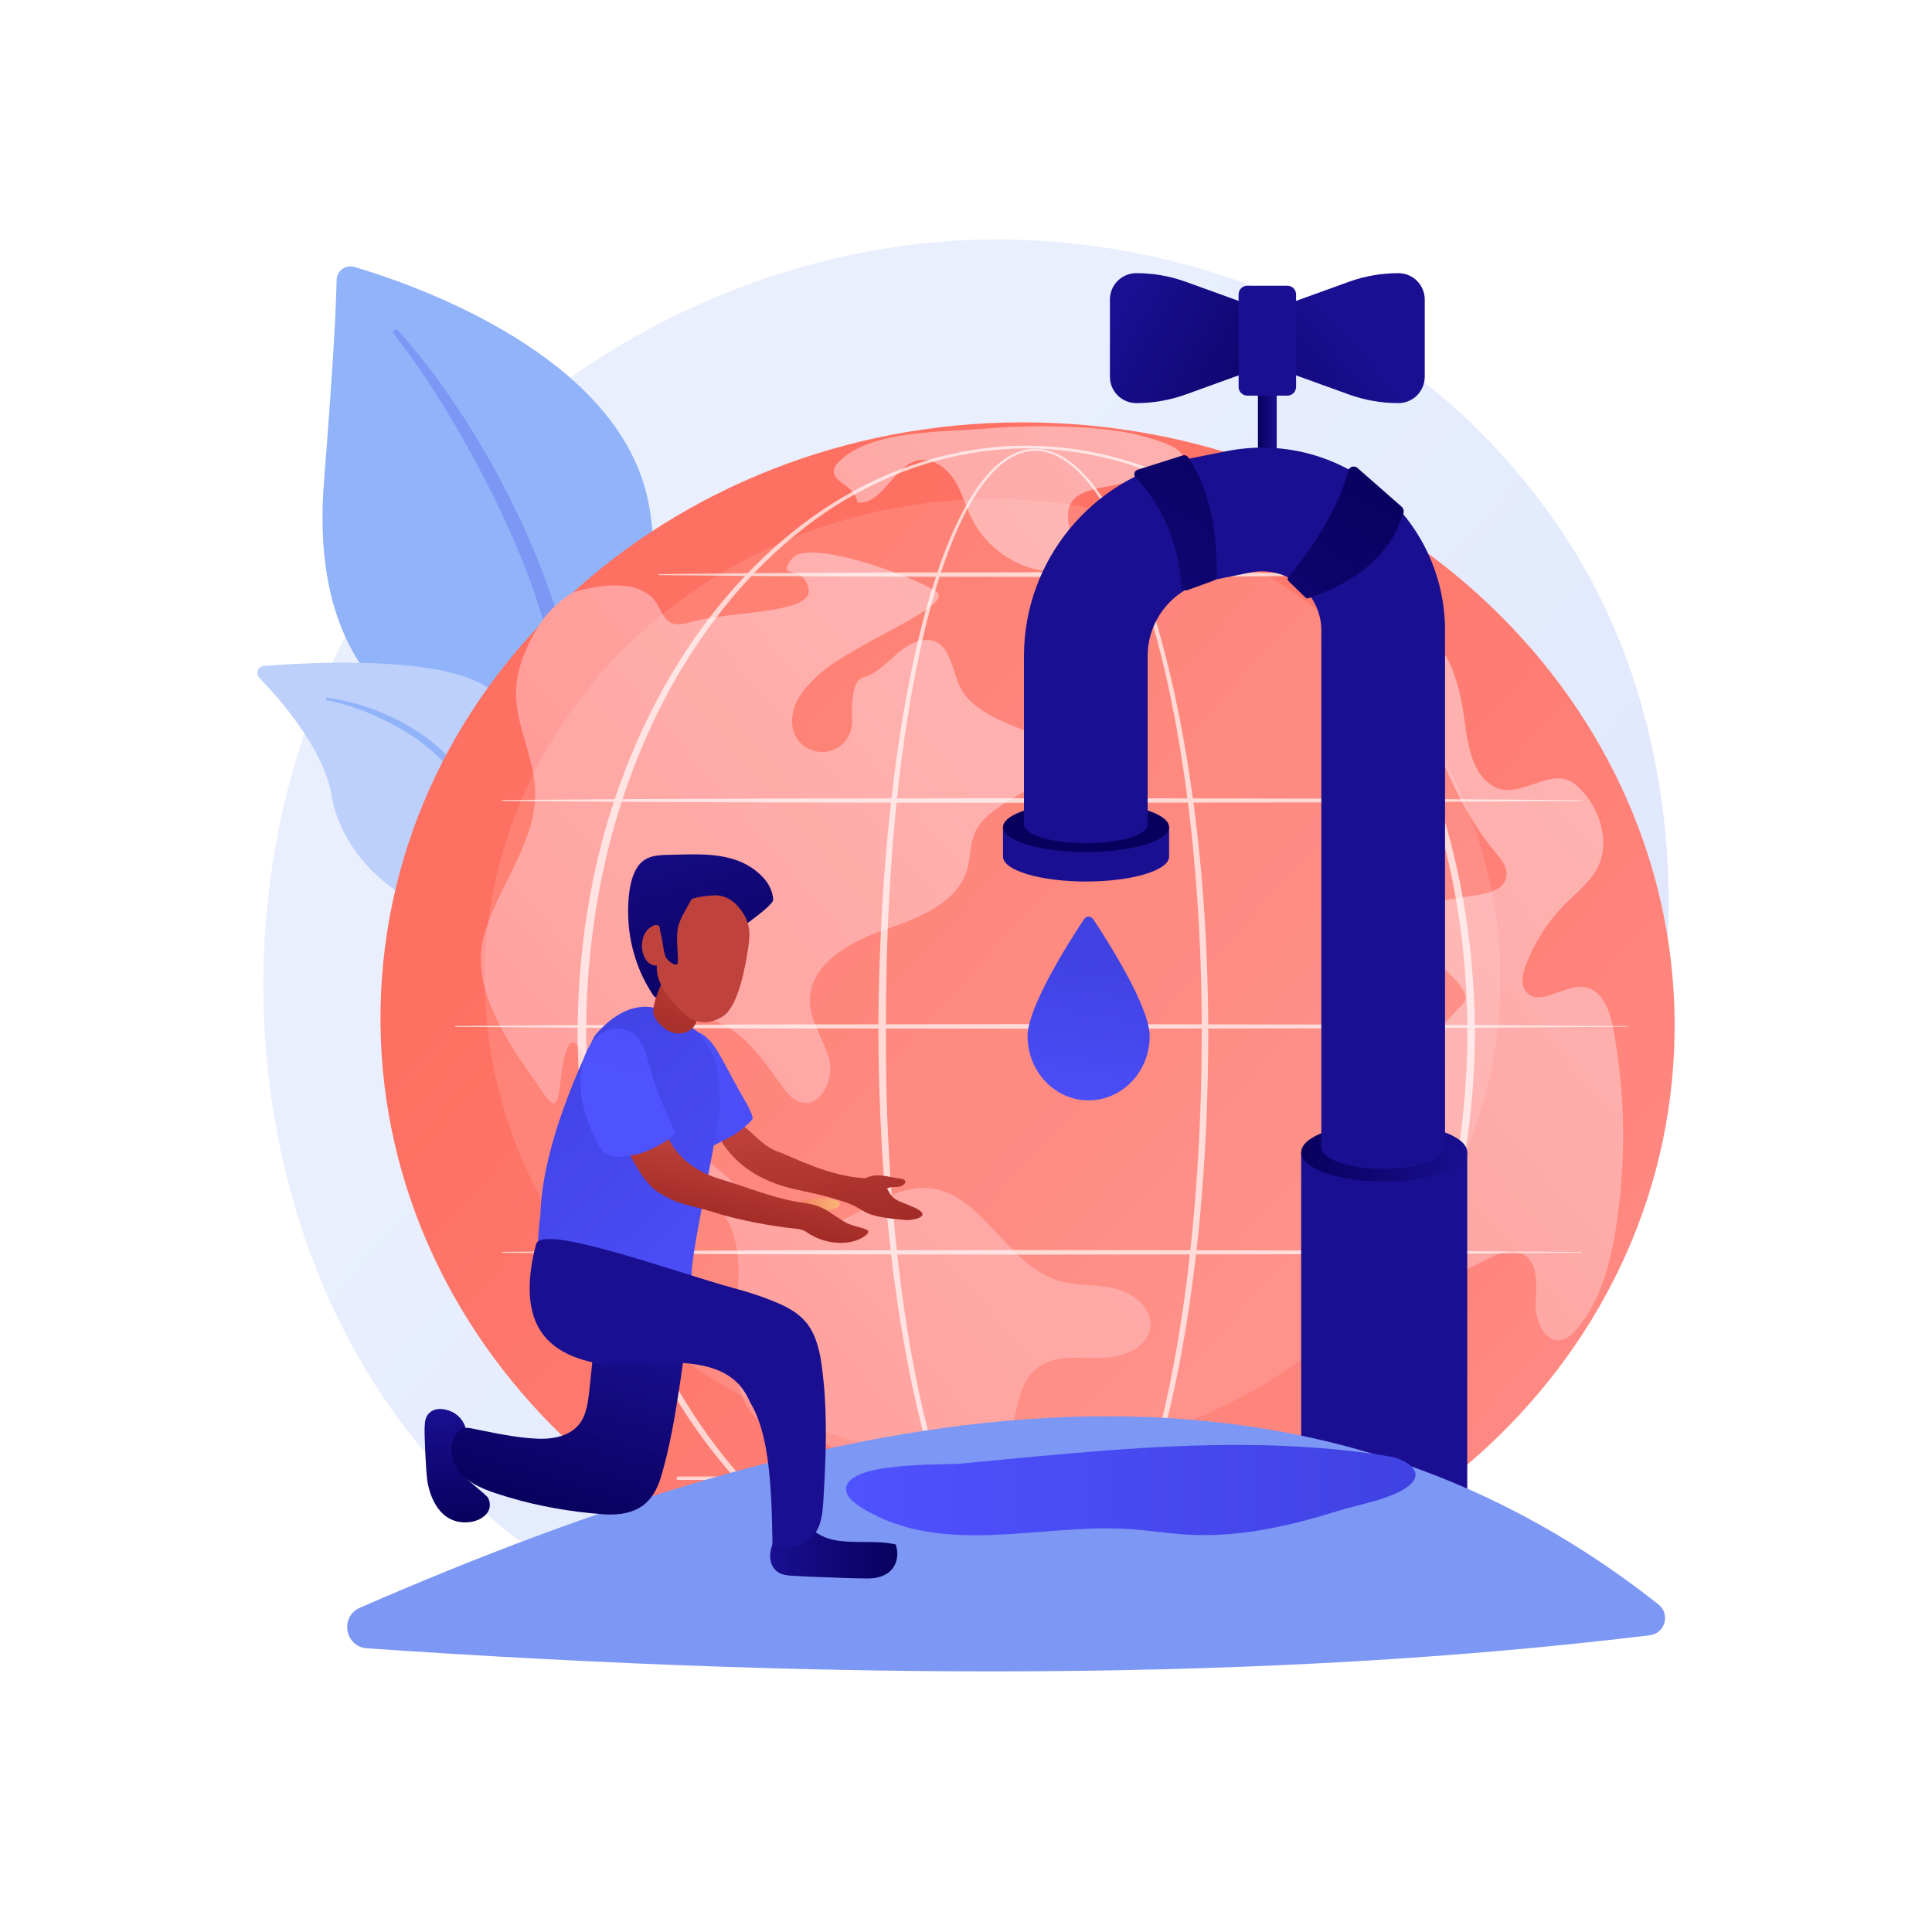 <?xml version="1.0" encoding="UTF-8"?>
<svg xmlns="http://www.w3.org/2000/svg" xmlns:xlink="http://www.w3.org/1999/xlink" version="1.1" x="0px" y="0px" viewBox="0 0 3710 3710" style="enable-background:new 0 0 3710 3710;" xml:space="preserve">
<g id="Background">
	<g>
		<g>
			<rect style="fill:#FFFFFF;" width="3710" height="3710"></rect>
		</g>
	</g>
</g>
<g id="Illustration">
	<g>
		<linearGradient id="SVGID_1_" gradientUnits="userSpaceOnUse" x1="3435.51" y1="3220.787" x2="1409.614" y2="1448.129">
			<stop offset="0" style="stop-color:#DAE3FE"></stop>
			<stop offset="1" style="stop-color:#E9EFFD"></stop>
		</linearGradient>
		<path style="fill:url(#SVGID_1_);" d="M3091.213,2300.166c-261.827,616.498-959.275,961.865-1564.103,868.704    c-98.418-15.16-368.233-60.316-607.117-273.351C460.126,2485.411,361.78,1673.343,732.741,1101.06    c269.995-416.522,753.987-652.634,1213.875-640.823c99.06,2.544,478.699,18.223,812.335,293.332    c49.005,40.408,157.089,136.429,254.5,288.76C3242.189,1400.03,3261.85,1898.387,3091.213,2300.166z"></path>
		<g>
			<g>
				<path style="fill:#91B3FA;" d="M1039.537,1857.78c0,0,35.408-280.322-86.333-368.761c-121.74-88.44-363.022-160.615-331-565.055      c18.746-236.777,23.459-340.656,24.144-386.091c0.268-17.724,17.328-30.308,34.323-25.273      c120.219,35.622,508.709,171.374,564.414,451.702C1311.123,1296.634,1039.537,1857.78,1039.537,1857.78z"></path>
				<path style="fill:#7D97F4;" d="M763.994,634.556c122.288,133.758,256.167,362.045,317.387,582.905      c7.067,36.09,30.596,113.708,30.6,247.343c0.802,111.535-17.116,227.476-39.647,303.133c-1.425,4.783-6.457,7.506-11.24,6.081      c-8.225-2.448-6.187-11.355-6.14-11.063c30.199-130.109,40.028-294.888,16.838-446.844      c-30.38-186.779-121.566-374.178-219.237-535.197l-10.119-15.907c-76.021-121.327-94.359-124.038-85.377-131.036      C759.18,632.318,762.206,632.61,763.994,634.556z"></path>
			</g>
			<g>
				<path style="fill:#BDD0FB;" d="M1192.306,2419.311c16.633,10.376-143.095-238.846-163.508-606.711      c-9.619-173.348,11.875-387.109-76.877-479.404c-73.865-76.814-353.487-61.668-445.213-54.426      c-11.462,0.905-16.702,14.731-8.696,22.982c39.475,40.679,123.104,135.661,138.36,224.33      c20.109,116.872,120.751,200.189,215.466,229.635c94.715,29.446,146.574,53.927,177.881,213.411      C1061.025,2128.612,1145.044,2389.827,1192.306,2419.311z"></path>
				<path style="fill:#91B3FA;" d="M628.443,1339.725c114.391,16.555,232.353,81.566,284.884,186.266l4.948,9.984      c11.394,23.389,72.726,187.651,102.418,321.653c0.369,1.67-0.685,3.325-2.355,3.695c-2.838,0.628-3.903-2.533-3.669-2.239      c-22.433-76.28-55.913-173.505-83.039-246.425c-28.957-79.505-49.396-133.432-128.085-191.129      c-87.764-62.446-176.221-76.993-175.96-76.91c-1.344-0.278-2.21-1.593-1.932-2.937      C625.92,1340.39,627.154,1339.541,628.443,1339.725z"></path>
			</g>
		</g>
		<g>
			
				<linearGradient id="SVGID_00000104698675325435638340000012708362121840714920_" gradientUnits="userSpaceOnUse" x1="3410.242" y1="3274.66" x2="1348.441" y2="1392.149">
				<stop offset="0" style="stop-color:#FF928E"></stop>
				<stop offset="1" style="stop-color:#FE7062"></stop>
			</linearGradient>
			<path style="fill:url(#SVGID_00000104698675325435638340000012708362121840714920_);" d="M3214.793,2017.109     c-27.888,635.258-606.364,1125.833-1292.062,1095.731c-685.698-30.102-1218.959-569.483-1191.071-1204.74     c27.888-635.258,606.363-1125.833,1292.062-1095.731S3242.681,1381.851,3214.793,2017.109z"></path>
			
				<linearGradient id="SVGID_00000004541201289579005670000006310608712610809222_" gradientUnits="userSpaceOnUse" x1="3059.269" y1="755.954" x2="1062.204" y2="2479.105">
				<stop offset="0" style="stop-color:#FEBBBA"></stop>
				<stop offset="1" style="stop-color:#FF928E"></stop>
			</linearGradient>
			<path style="fill:url(#SVGID_00000004541201289579005670000006310608712610809222_);" d="M1035.713,1199.818     c-27.279,43.793-48.312,93.093-44.362,144.535c4.574,59.565,34.721,115.345,36.267,175.066     c2.621,101.282-75.564,186.06-99.953,284.397c-27.261,109.914,75.523,235.151,116.473,296.5     c40.95,61.349,23.352-49.777,48.185-93.109c24.833-43.332,78.378,182.335,162.017,231.863     c44.875,26.573,97.522,44.262,129.797,85.228c47.073,59.749,34.03,144.77,26.963,220.505     c-7.067,75.735,3.519,168.034,71.726,201.701c40.161,19.824,91.21,13.115,127.452,39.429     c63.647,46.213,33.243,146.963,58.464,221.464c27.427,81.019,81.81,82.085,165.951,99.261     c84.141,17.177-10.602-167.676,28.816-232.281c20.718-33.957,52.346-60.98,68.686-97.247     c22.661-50.297,16.278-117.499,60.24-150.826c32.953-24.982,78.806-18.224,120.157-18.588     c41.351-0.365,91.643-18.309,96.334-59.394c4.162-36.455-32.332-65.523-68.037-73.97s-73.752-4.419-108.819-15.217     c-100.301-30.884-147.084-171.241-251.826-177.808c-89.533-5.614-164.523,94.884-252.498,77.331     c-49.045-9.785-82.615-53.221-119.02-87.511c-46.766-44.049-104.808-77.109-141.938-129.538     c-37.13-52.429-43.447-136.233,9.374-172.803c39.237-27.166,94.988-16.138,133.751,11.7     c38.763,27.838,65.165,69.143,93.633,107.446c8.792,11.83,18.743,24.09,32.809,28.493c37.852,11.849,65.473-41.405,56.415-80.021     c-9.057-38.616-36.336-72.58-37.617-112.223c-2.258-69.867,72.98-114.199,138.984-137.221s143.799-50.469,163.205-117.626     c6.855-23.721,5.056-49.824,15.517-72.191c34.668-74.124,217.607-111.128,173.878-154.109s-182.52-52.324-209.547-138.885     c-9.676-30.989-19.638-71.953-51.964-74.95c-52.655-4.882-82.7,60.294-126.865,71.482c-20.967,5.311-22.984,40.924-22.167,84.716     c0.593,31.786-24.69,58.038-56.476,58.639c-31.786,0.601-58.047-24.675-58.653-56.461c-0.225-11.799,1.841-23.725,6.693-35.618     c8.503-20.843,24.652-37.51,40.933-53.056c67.93-64.862,270.63-136.128,228.184-163.738     c-42.446-27.61-246.165-103.804-276.553-61.755c-30.387,42.049,19.871,6.444,32.129,56.314     c12.258,49.87-150.701,43.183-226.051,64.774c-12.441,3.565-26.24,7.037-37.888,1.397c-13.02-6.304-18.502-21.459-25.567-34.082     c-37.843-67.608-163.709-23.724-163.709-23.724S1060.086,1160.689,1035.713,1199.818z"></path>
			
				<linearGradient id="SVGID_00000017494605311518629720000005538255305131493816_" gradientUnits="userSpaceOnUse" x1="2650.273" y1="281.946" x2="653.21" y2="2005.095">
				<stop offset="0" style="stop-color:#FEBBBA"></stop>
				<stop offset="1" style="stop-color:#FF928E"></stop>
			</linearGradient>
			<path style="fill:url(#SVGID_00000017494605311518629720000005538255305131493816_);" d="M1605.018,893.013     c-18.295,34.105,36.112,33.553,41.524,71.875c48.978,5.337,69.093-71.883,117.53-80.896c27.336-5.086,53.84,14.499,68.695,38.003     c14.854,23.504,21.783,51.102,34.374,75.892c28.21,55.546,86.459,94.64,148.552,99.7c13.509,1.101,28.396,0.237,38.565-8.724     c29.52-26.013-12.713-74.882-1.741-112.668c12.538-43.178,74.797-36.628,116.878-52.463     c11.607-4.368,100.876-28.188,102.312-40.506c2.545-21.838-38.869-35.74-85.198-47.653     c-78.493-20.184-216.605-19.345-284.113-13.237C1812.582,830.463,1662.944,823.897,1605.018,893.013L1605.018,893.013z"></path>
			<g>
				
					<linearGradient id="SVGID_00000117674704996878433330000000869805420670639510_" gradientUnits="userSpaceOnUse" x1="3551.767" y1="1326.739" x2="1554.71" y2="3049.883">
					<stop offset="0" style="stop-color:#FEBBBA"></stop>
					<stop offset="1" style="stop-color:#FF928E"></stop>
				</linearGradient>
				<path style="fill:url(#SVGID_00000117674704996878433330000000869805420670639510_);" d="M3102.808,2359.795      c20.352-127.4,18.658-258.291-4.984-385.12c-6.307-33.834-21.07-74.168-55.141-79.038      c-39.408-5.633-87.653,39.636-112.323,8.392c-10.89-13.791-6.544-33.872-0.376-50.325      c16.269-43.395,41.738-83.314,74.235-116.356c20.188-20.526,43.286-38.722,58.831-62.955      c33.248-51.829,9.909-127.566-37.148-167.281c-47.057-39.714-107.763,31.505-157.229,3.234      c-49.466-28.271-51.006-96.855-60.302-153.066c-6.886-41.637-37.565-154.443-71.454-99.505      c-33.888,54.938,45.204,273.633,134.221,378.464c10.737,12.645,22.594,26.807,21.687,43.371      c-2.166,39.554-59.804,37.794-98.58,45.892c-47.998,10.026-121.565-15.681-80.966,67.957      c21.412,44.112,123.691,104.488,96.208,134.008c-27.483,29.52-111.972,115.029-151.616,184.18      c-39.644,69.152-58.857,155.263-28.961,229.154c29.896,73.891,119.788,124.914,193.168,93.786      c34.345-14.57,71.779-44.86,103.704-25.557c28.912,17.479,24.645,59.437,23.215,93.191      c-1.43,33.753,18.027,78.561,50.867,70.631c10.806-2.609,19.306-10.802,26.602-19.188      C3072.67,2500.563,3091.704,2429.3,3102.808,2359.795z"></path>
			</g>
			<ellipse style="opacity:0.12;fill:#FFFFFF;" cx="1905.966" cy="1879.537" rx="975.183" ry="921.237"></ellipse>
			<g style="opacity:0.68;">
				<path style="fill:#FFFFFF;" d="M2320.222,1982.365c-0.298,203.005-14.176,406.422-49.811,606.553      c-9.024,49.991-19.49,99.742-31.968,149.02c-12.513,49.257-26.964,98.083-44.665,145.816      c-17.843,47.606-38.566,94.525-66.649,137.374c-14.147,21.266-30.197,41.634-49.973,58.368      c-9.886,8.314-20.736,15.682-32.655,21.076c-11.893,5.358-24.88,8.75-38.06,8.991c-13.164,0.391-26.345-2.202-38.475-7.091      c-12.172-4.844-23.284-11.879-33.407-19.917c-20.246-16.209-36.647-36.352-51.05-57.45      c-14.371-21.193-26.644-43.65-37.752-66.589c-11.06-22.971-20.901-46.487-29.867-70.305      c-17.924-47.65-32.519-96.438-45.145-145.665c-12.6-49.243-23.174-98.972-32.272-148.948      c-18.161-99.972-30.528-200.909-38.851-302.121c-8.262-101.229-12.373-202.778-12.821-304.339      c-0.22-50.776,1.064-101.545,2.844-152.283c1.855-50.737,4.604-101.443,8.294-152.08      c7.419-101.263,18.547-202.303,35.132-302.514c8.323-50.093,18.035-99.975,29.724-149.415      c11.718-49.423,25.346-98.455,42.259-146.419c8.499-23.959,17.795-47.661,28.398-70.806      c10.587-23.138,22.438-45.769,36.361-67.161c13.959-21.298,30.003-41.622,49.97-57.882c9.98-8.059,20.976-15.069,33.015-19.818      c11.991-4.81,24.996-7.255,37.94-6.769c12.95,0.366,25.716,3.615,37.499,8.813c11.799,5.227,22.646,12.333,32.606,20.392      c19.925,16.219,36.423,36.058,51.059,56.894c14.588,20.925,27.308,43.063,38.796,65.767      c11.511,22.701,21.77,46.001,31.238,69.595c18.858,47.233,34.419,95.694,47.969,144.653      c13.505,48.983,24.931,98.513,34.814,148.332C2303.819,1575.891,2319.684,1779.333,2320.222,1982.365z M2307.655,1982.365      c0.152-101.214-3.729-202.454-12.176-303.316c-8.353-100.857-21.005-201.418-39.798-300.865      c-9.39-49.715-20.321-99.149-33.317-148.034c-13.044-48.863-28.093-97.224-46.406-144.339      c-9.196-23.532-19.173-46.77-30.385-69.389c-11.19-22.623-23.592-44.665-37.814-65.466      c-14.26-20.711-30.35-40.385-49.665-56.398c-9.656-7.959-20.139-14.954-31.491-20.107c-11.339-5.092-23.56-8.416-35.985-8.745      c-12.416-0.4-24.824,2.083-36.309,6.799c-11.53,4.669-22.11,11.54-31.75,19.469c-19.286,15.994-34.902,36.102-48.475,57.241      c-13.547,21.23-25.077,43.743-35.366,66.784c-10.305,23.044-19.322,46.667-27.551,70.555      c-16.371,47.823-29.49,96.746-40.709,146.064c-11.193,49.336-20.415,99.121-28.252,149.114      c-15.613,100.011-25.787,200.842-32.263,301.862c-6.521,101.034-8.894,202.3-8.725,303.524      c-0.201,101.212,3.242,202.449,10.83,303.381c7.646,100.916,19.322,201.575,36.766,301.249      c8.742,49.825,18.949,99.398,31.17,148.462c12.24,49.047,26.442,97.636,43.916,145.012      c8.742,23.682,18.339,47.039,29.127,69.815c10.833,22.741,22.801,44.965,36.76,65.837c13.978,20.78,29.889,40.5,49.201,56.155      c9.65,7.767,20.162,14.495,31.54,19.105c11.342,4.624,23.527,7.182,35.732,6.775c12.205-0.305,24.228-3.52,35.375-8.625      c11.164-5.141,21.449-12.205,30.888-20.252c18.894-16.193,34.461-36.158,48.196-57.115      c27.289-42.238,47.535-88.834,64.908-136.163c17.24-47.463,31.287-96.093,43.404-145.169      c12.085-49.098,22.172-98.693,30.83-148.531c17.312-99.697,28.848-200.367,36.507-301.285      C2304.107,2184.845,2307.684,2083.599,2307.655,1982.365z"></path>
				<path style="fill:#FFFFFF;" d="M2832.314,1982.365c-0.668,130.647-17.425,261.357-52.366,387.351      c-35.515,125.714-89.048,246.685-161.8,355.304c-36.377,54.253-77.596,105.322-123.662,151.665      c-46.05,46.324-96.969,87.923-152.276,122.757c-55.362,34.696-115.157,62.475-177.746,81.325      c-62.557,18.896-127.861,28.761-193.232,28.844c-65.368-0.032-130.691-9.849-193.274-28.701      c-62.619-18.806-122.452-46.547-177.86-81.214c-55.359-34.805-106.34-76.373-152.455-122.681      c-46.127-46.325-87.414-97.388-123.863-151.639c-72.875-108.631-126.499-229.647-162.156-355.412      c-35.204-126.022-51.915-256.869-52.46-387.599c0.324-65.385,4.676-130.742,13.317-195.547      c8.683-64.794,21.754-129.018,39.357-191.992c35.729-125.722,89.424-246.67,162.338-355.207      c36.462-54.209,77.755-105.225,123.879-151.498c46.111-46.247,97.064-87.785,152.413-122.498      c55.395-34.592,115.215-62.16,177.743-80.961c62.492-18.874,127.725-28.727,193.022-28.808      c65.3,0.126,130.516,10.026,192.979,28.939c62.505,18.844,122.283,46.458,177.626,81.081      c55.301,34.745,106.191,76.312,152.241,122.575c46.059,46.291,87.284,97.315,123.675,151.524      c72.79,108.526,126.395,229.428,161.985,355.1C2814.739,1721.028,2831.571,1851.719,2832.314,1982.365z M2817.907,1982.365      c-0.24-129.406-16.41-258.941-50.599-383.843c-34.419-124.703-86.24-245.054-157.494-353.268      c-35.609-54.052-76.043-104.993-121.317-151.292c-45.291-46.23-95.323-88.03-150.007-122.79      c-54.746-34.571-113.869-62.376-175.846-81.198c-61.948-18.839-126.622-28.74-191.413-28.947      c-64.791,0.255-129.453,10.199-191.371,29.08c-61.951,18.863-121.032,46.713-175.729,81.316      c-54.636,34.792-104.602,76.621-149.832,122.867c-45.213,46.316-85.579,97.266-121.116,151.318      c-71.13,108.203-122.861,228.509-157.137,353.16c-17.055,62.4-29.435,126.029-37.807,190.139      c-8.388,64.118-12.535,128.778-12.694,193.458c0.195,64.681,4.374,129.336,12.795,193.445      c8.408,64.102,20.83,127.715,37.921,190.094c34.348,124.608,86.15,244.846,157.319,352.955      c35.551,54.01,75.923,104.914,121.129,151.177c45.229,46.188,95.167,87.985,149.793,122.686      c54.684,34.528,113.753,62.205,175.613,81.064c61.828,18.902,126.398,28.884,191.118,29.186      c64.72-0.253,129.307-10.185,191.16-29.043c61.889-18.814,120.996-46.455,175.729-80.955      c54.675-34.672,104.674-76.437,149.965-122.608c45.275-46.248,85.712-97.141,121.333-151.151      c71.292-108.121,123.185-228.404,157.675-353.064C2801.351,2241.289,2817.593,2111.771,2817.907,1982.365z"></path>
				<path style="fill:#FFFFFF;" d="M964.772,1536.24l259.016-1.744l259.019-0.997l518.035-0.801l518.035,0.882l259.019,1.083      l259.016,1.889c0.353,0.002,0.635,0.289,0.632,0.641c-0.003,0.347-0.285,0.627-0.632,0.631l-259.016,1.887l-259.019,1.085      l-518.035,0.88l-518.035-0.799l-259.019-0.999l-259.016-1.743c-0.525-0.003-0.943-0.431-0.94-0.953      C963.835,1536.662,964.253,1536.244,964.772,1536.24z"></path>
				<path style="fill:#FFFFFF;" d="M1265.262,1102.408l183.894-1.751l183.897-0.991c61.296-0.423,122.595-0.376,183.894-0.507      l183.894-0.292l367.791,0.88l183.894,1.083c61.299,0.642,122.595,1.018,183.894,1.889c0.35,0.005,0.632,0.293,0.626,0.644      c-0.003,0.345-0.282,0.623-0.626,0.627c-61.299,0.871-122.595,1.247-183.894,1.889l-183.894,1.083l-367.791,0.88l-183.894-0.292      c-61.299-0.131-122.598-0.086-183.894-0.507l-183.897-0.992l-183.894-1.749c-0.522-0.005-0.943-0.433-0.937-0.957      C1264.328,1102.83,1264.747,1102.413,1265.262,1102.408z"></path>
				<path style="fill:#FFFFFF;" d="M874.761,1970.071l281.519-1.743l281.522-0.997l563.04-0.801l563.04,0.882l281.522,1.083      l281.519,1.887c0.353,0.003,0.635,0.29,0.632,0.64c-0.003,0.349-0.285,0.629-0.632,0.632l-281.519,1.887l-281.522,1.085      l-563.04,0.88l-563.04-0.799l-281.522-0.999l-281.519-1.743c-0.525-0.003-0.947-0.43-0.944-0.953      C873.82,1970.495,874.242,1970.076,874.761,1970.071z"></path>
				<path style="fill:#FFFFFF;" d="M964.772,2403.904l259.016-1.743l259.019-0.997l518.035-0.801l518.035,0.881l259.019,1.084      l259.016,1.887c0.353,0.003,0.635,0.29,0.632,0.64c-0.003,0.349-0.285,0.629-0.632,0.632l-259.016,1.887l-259.019,1.085      l-518.035,0.88l-518.035-0.799l-259.019-0.999l-259.016-1.743c-0.525-0.003-0.943-0.431-0.94-0.953      C963.835,2404.327,964.253,2403.909,964.772,2403.904z"></path>
				<path style="fill:#FFFFFF;" d="M2773.485,2842.005H1302.327c-1.835,0-3.32-1.485-3.32-3.32s1.485-3.32,3.32-3.32h1471.158      c1.835,0,3.32,1.485,3.32,3.32S2775.321,2842.005,2773.485,2842.005z"></path>
			</g>
		</g>
		<g>
			<g>
				
					<linearGradient id="SVGID_00000139284572481860565960000001311122234232038810_" gradientUnits="userSpaceOnUse" x1="2415.607" y1="831.097" x2="2451.677" y2="831.097">
					<stop offset="0" style="stop-color:#09005D"></stop>
					<stop offset="1" style="stop-color:#1A0F91"></stop>
				</linearGradient>
				
					<rect x="2415.607" y="727.864" style="fill:url(#SVGID_00000139284572481860565960000001311122234232038810_);" width="36.07" height="206.465"></rect>
				<g>
					
						<linearGradient id="SVGID_00000119839313874074795350000017227730687984551585_" gradientUnits="userSpaceOnUse" x1="2524.814" y1="817.335" x2="2146.299" y2="601.515">
						<stop offset="0" style="stop-color:#09005D"></stop>
						<stop offset="1" style="stop-color:#1A0F91"></stop>
					</linearGradient>
					<path style="fill:url(#SVGID_00000119839313874074795350000017227730687984551585_);" d="M2396.568,584.337l-119.395-43.15       c-30.502-11.024-62.688-16.661-95.121-16.661l0,0c-28.002,0-50.702,22.7-50.702,50.702v148.174       c0,28.002,22.7,50.702,50.702,50.702l0,0c32.433,0,64.619-5.638,95.121-16.661l119.395-43.151V584.337z"></path>
					
						<linearGradient id="SVGID_00000106855726060798263660000014245694595519677066_" gradientUnits="userSpaceOnUse" x1="2271.186" y1="965.028" x2="2613.177" y2="656.24">
						<stop offset="0" style="stop-color:#09005D"></stop>
						<stop offset="1" style="stop-color:#1A0F91"></stop>
					</linearGradient>
					<path style="fill:url(#SVGID_00000106855726060798263660000014245694595519677066_);" d="M2470.716,584.337l119.395-43.15       c30.502-11.024,62.688-16.661,95.121-16.661l0,0c28.002,0,50.702,22.7,50.702,50.702v148.174       c0,28.002-22.7,50.702-50.702,50.702l0,0c-32.433,0-64.619-5.638-95.121-16.661l-119.395-43.151V584.337z"></path>
				</g>
				
					<linearGradient id="SVGID_00000166675205445946301660000011502269185232686742_" gradientUnits="userSpaceOnUse" x1="2783.53" y1="-72.496" x2="2540.018" y2="433.258">
					<stop offset="0" style="stop-color:#09005D"></stop>
					<stop offset="1" style="stop-color:#1A0F91"></stop>
				</linearGradient>
				<path style="fill:url(#SVGID_00000166675205445946301660000011502269185232686742_);" d="M2472.193,759.69h-77.102      c-9.176,0-16.615-7.439-16.615-16.615V565.31c0-9.176,7.438-16.614,16.615-16.614h77.102c9.176,0,16.615,7.439,16.615,16.615      v177.765C2488.807,752.252,2481.369,759.69,2472.193,759.69z"></path>
			</g>
			<g>
				
					<linearGradient id="SVGID_00000078745641208667110690000016488998223391465896_" gradientUnits="userSpaceOnUse" x1="2433.45" y1="1129.288" x2="2270.754" y2="1358.389">
					<stop offset="0" style="stop-color:#09005D"></stop>
					<stop offset="1" style="stop-color:#1A0F91"></stop>
				</linearGradient>
				<path style="fill:url(#SVGID_00000078745641208667110690000016488998223391465896_);" d="M2244.99,1588.369v56.625      c0,26.387-71.394,47.777-159.462,47.777c-88.068,0-159.462-21.391-159.462-47.777v-56.625H2244.99z"></path>
				
					<linearGradient id="SVGID_00000132050713124933634860000008489564761661510847_" gradientUnits="userSpaceOnUse" x1="2020.291" y1="1740.586" x2="1930.643" y2="1949.765">
					<stop offset="0" style="stop-color:#09005D"></stop>
					<stop offset="1" style="stop-color:#1A0F91"></stop>
				</linearGradient>
				
					<ellipse style="fill:url(#SVGID_00000132050713124933634860000008489564761661510847_);" cx="2085.527" cy="1588.369" rx="159.461" ry="47.777"></ellipse>
			</g>
			<g>
				
					<linearGradient id="SVGID_00000067238237377144189690000010103781885248969132_" gradientUnits="userSpaceOnUse" x1="3180.066" y1="1775.148" x2="2954.286" y2="2107.178">
					<stop offset="0" style="stop-color:#09005D"></stop>
					<stop offset="1" style="stop-color:#1A0F91"></stop>
				</linearGradient>
				<path style="fill:url(#SVGID_00000067238237377144189690000010103781885248969132_);" d="M2817.555,2212.799v649.799      c0,38.324-71.394,69.392-159.462,69.392c-88.068,0-159.462-31.068-159.462-69.392v-649.799H2817.555z"></path>
				
					<linearGradient id="SVGID_00000121272585668615886590000011673703774546825639_" gradientUnits="userSpaceOnUse" x1="2498.633" y1="2212.799" x2="2817.556" y2="2212.799">
					<stop offset="0" style="stop-color:#09005D"></stop>
					<stop offset="1" style="stop-color:#1A0F91"></stop>
				</linearGradient>
				
					<ellipse style="fill:url(#SVGID_00000121272585668615886590000011673703774546825639_);" cx="2658.094" cy="2212.799" rx="159.462" ry="56.205"></ellipse>
			</g>
			
				<linearGradient id="SVGID_00000008844902413853946600000007354927096067662263_" gradientUnits="userSpaceOnUse" x1="2417.464" y1="1149.887" x2="2221.566" y2="1405.55">
				<stop offset="0" style="stop-color:#09005D"></stop>
				<stop offset="1" style="stop-color:#1A0F91"></stop>
			</linearGradient>
			
				<ellipse style="fill:url(#SVGID_00000008844902413853946600000007354927096067662263_);" cx="2085.094" cy="1583.656" rx="118.762" ry="35.583"></ellipse>
			
				<linearGradient id="SVGID_00000031889357801610043870000004790159505155769243_" gradientUnits="userSpaceOnUse" x1="3127.114" y1="225.023" x2="2891.373" y2="679.903">
				<stop offset="0" style="stop-color:#09005D"></stop>
				<stop offset="1" style="stop-color:#1A0F91"></stop>
			</linearGradient>
			<path style="fill:url(#SVGID_00000031889357801610043870000004790159505155769243_);" d="M2537.376,2203.252H2774.9v-992.248     c0-105.761-46.932-204.847-128.76-271.852c-81.829-67.003-188.22-93.469-291.91-72.606l-79.259,15.948     c-178.835,35.983-308.638,194.503-308.638,376.927v322.366h237.524v-322.366c0-69.728,49.613-130.317,117.968-144.07     l79.259-15.949c33.593-6.754,68.063,1.816,94.576,23.526c26.51,21.707,41.716,53.811,41.716,88.077V2203.252z"></path>
			
				<linearGradient id="SVGID_00000139262421776129153280000003932126491724033449_" gradientUnits="userSpaceOnUse" x1="3156.113" y1="1597.399" x2="2873.888" y2="1939.391">
				<stop offset="0" style="stop-color:#09005D"></stop>
				<stop offset="1" style="stop-color:#1A0F91"></stop>
			</linearGradient>
			
				<ellipse style="fill:url(#SVGID_00000139262421776129153280000003932126491724033449_);" cx="2656.138" cy="2203.252" rx="118.762" ry="41.241"></ellipse>
			
				<linearGradient id="SVGID_00000031204326511106975760000013751141360113845929_" gradientUnits="userSpaceOnUse" x1="2413.905" y1="727.491" x2="1876.016" y2="1693.698">
				<stop offset="0" style="stop-color:#09005D"></stop>
				<stop offset="1" style="stop-color:#1A0F91"></stop>
			</linearGradient>
			<path style="fill:url(#SVGID_00000031204326511106975760000013751141360113845929_);" d="M2180.552,916.889     c55.518,58.243,82.046,128.972,87.924,208.593c0.436,5.903,6.412,9.741,11.974,7.717l50.508-18.379     c3.534-1.286,5.912-4.659,5.916-8.42c0.093-89.842-14.861-168.604-55.485-228.463c-2.203-3.246-6.325-4.599-10.064-3.413     l-87.055,27.62C2177.938,904.152,2175.969,912.079,2180.552,916.889z"></path>
			
				<linearGradient id="SVGID_00000041256882303552746240000007353810652009755563_" gradientUnits="userSpaceOnUse" x1="2681.82" y1="876.639" x2="2143.932" y2="1842.846">
				<stop offset="0" style="stop-color:#09005D"></stop>
				<stop offset="1" style="stop-color:#1A0F91"></stop>
			</linearGradient>
			<path style="fill:url(#SVGID_00000041256882303552746240000007353810652009755563_);" d="M2474.179,1115.663l32.886,31.943     c1.418,1.378,3.509,1.854,5.384,1.228c99.081-33.109,158.752-88.077,182.475-162.984c1.476-4.662,0.107-9.761-3.57-12.985     l-84.671-74.25c-6.106-5.355-15.733-2.431-17.756,5.435c-16.667,64.781-57.066,133.262-115.141,204.497     C2472.061,1110.665,2472.219,1113.758,2474.179,1115.663z"></path>
		</g>
		
			<linearGradient id="SVGID_00000176028711197090564900000011087271531934600877_" gradientUnits="userSpaceOnUse" x1="2058.249" y1="2209.52" x2="2112.429" y2="1843.809">
			<stop offset="0" style="stop-color:#4F52FF"></stop>
			<stop offset="1" style="stop-color:#4042E2"></stop>
		</linearGradient>
		<path style="fill:url(#SVGID_00000176028711197090564900000011087271531934600877_);" d="M2099.018,1764.732    c-4.058-6.102-13.017-6.102-17.075,0c-26.993,40.587-108.716,168.161-108.716,225.001c0,68.083,52.496,123.275,117.254,123.275    c64.758,0,117.254-55.192,117.254-123.275C2207.735,1932.893,2126.011,1805.319,2099.018,1764.732z"></path>
		<path style="fill:#7D97F4;" d="M691.15,3087.295c910.732-397.069,1776.927-572.871,2493.668-6.18    c23.164,18.314,12.582,55.487-16.73,59.055c-725.669,88.347-1557.954,87.325-2463.315,25.054    C662.282,3162.302,652.108,3104.317,691.15,3087.295z"></path>
		
			<linearGradient id="SVGID_00000157296816981791338880000005445009369767397277_" gradientUnits="userSpaceOnUse" x1="1624.608" y1="2861.413" x2="2718.2" y2="2861.413">
			<stop offset="0" style="stop-color:#4F52FF"></stop>
			<stop offset="1" style="stop-color:#4042E2"></stop>
		</linearGradient>
		<path style="fill:url(#SVGID_00000157296816981791338880000005445009369767397277_);" d="M1624.609,2860.118    c0.087,10.244,8.965,22.332,30.948,35.784c155.78,95.323,342.868,28.707,514.263,40.443c37.634,2.577,74.977,8.664,112.643,10.727    c98.195,5.379,195.195-16.829,288.269-46.123c38.841-12.225,102.332-22.186,134.384-47.648    c34.528-27.429-6.949-51.604-36.121-56.429c-181.276-29.981-365.969-25.2-548.513-11.273    c-92.045,7.022-183.886,16.394-275.798,24.919C1810.254,2813.71,1624.19,2806.476,1624.609,2860.118z"></path>
		<g>
			
				<linearGradient id="SVGID_00000044170465577009052260000004812204898027383955_" gradientUnits="userSpaceOnUse" x1="-10.371" y1="1958.306" x2="119.881" y2="1493.934" gradientTransform="matrix(-1 0 0 1 1391.607 0)">
				<stop offset="0" style="stop-color:#09005D"></stop>
				<stop offset="1" style="stop-color:#1A0F91"></stop>
			</linearGradient>
			<path style="fill:url(#SVGID_00000044170465577009052260000004812204898027383955_);" d="M1220.688,1670.634     c15.509-29.419,42.798-28.687,67.947-29.209c57.887-1.201,128.414-7.197,175.968,42.708     c12.232,12.837,18.746,27.364,20.274,42.821c1.529,15.457-101.037,78.048-108.745,94.603     c-19.274,41.402-106.523,111.589-120.807,90.861c-30.499-44.255-48.96-101.448-49.161-160.215     C1206.073,1725.379,1208.608,1693.552,1220.688,1670.634z"></path>
			
				<linearGradient id="SVGID_00000099630096945983310970000001679779347457652883_" gradientUnits="userSpaceOnUse" x1="511.561" y1="2923.668" x2="515.948" y2="2705.021" gradientTransform="matrix(-1 0 0 1 1391.607 0)">
				<stop offset="0" style="stop-color:#09005D"></stop>
				<stop offset="1" style="stop-color:#1A0F91"></stop>
			</linearGradient>
			<path style="fill:url(#SVGID_00000099630096945983310970000001679779347457652883_);" d="M815.291,2746.066     c0.399-9.957-0.073-20.952,6.145-29.404c10.763-14.635,31.43-12.692,46.114-5.71c16.98,8.074,26.331,23.07,28.875,41.197     c0.298,2.128,0.1,4.05-0.439,5.781c-6.243,5.437-11.597,11.764-15.833,18.847c0.308,3.752,0.074,7.59-0.102,11.342     c-0.531,11.333-0.292,22.416,0.807,33.726c0.969,9.965,53.625,47.814,56.836,55.145c11.012,25.144-10.834,41.972-33.939,45.668     c-61.231,8.166-79.579-53.965-83.171-79.104C817.332,2820.8,815.051,2752.064,815.291,2746.066z"></path>
			
				<linearGradient id="SVGID_00000135668602026401318830000010249326419948337555_" gradientUnits="userSpaceOnUse" x1="-331.481" y1="2977.247" x2="-87.333" y2="2977.247" gradientTransform="matrix(-1 0 0 1 1391.607 0)">
				<stop offset="0" style="stop-color:#09005D"></stop>
				<stop offset="1" style="stop-color:#1A0F91"></stop>
			</linearGradient>
			<path style="fill:url(#SVGID_00000135668602026401318830000010249326419948337555_);" d="M1486.262,2959.119     c10.681-21.344,29.95-32.83,53.021-35.597c2.709-0.324,5.143-0.024,7.326,0.704c13.909,16.634,32.628,28.688,55.108,33.05     c38.429,7.458,78.344-0.091,116.742,8.159c0.512,0.11,0.989,0.123,1.479,0.17c3.659,10.599,4.366,22.115,0.853,33.093     c-7.71,24.086-30.947,32.451-54.216,32.402c-30.718-0.065-61.518-1.778-92.224-2.68c-14.97-0.44-29.905-1.182-44.854-2.082     c-12.627-0.76-26.593-0.442-37.162-8.547C1474.035,3003.758,1477.027,2977.578,1486.262,2959.119z"></path>
			<g>
				
					<linearGradient id="SVGID_00000169554970354657218740000006620598611585960618_" gradientUnits="userSpaceOnUse" x1="-1011.163" y1="-255.236" x2="-1004.18" y2="-314.719" gradientTransform="matrix(-0.062 0.998 1.437 0.09 1916.8 3349.7)">
					<stop offset="0" style="stop-color:#F9B776"></stop>
					<stop offset="1" style="stop-color:#F47960"></stop>
				</linearGradient>
				<path style="fill:url(#SVGID_00000169554970354657218740000006620598611585960618_);" d="M1527.244,2319.637      c1.035-14.116,36.783-20.874,64.013-18.079c9.351,0.959,18.765,4.067,20.738,8.806c1.932,4.641-2.095,8.952-10.824,10.881      c-1.358,0.299-4.939,1.637-1.232,0.185c-1.1,0.431-2.309,0.8-3.393,1.244c-0.485,0.198-0.724,0.297-0.986,0.405      c-1.154,0.647-3.512,0.589-4.87,1.226c0.624-0.411,2.529,2.293-1.875-0.536c-0.055,0.037-0.105,0.07-0.16,0.107      c-0.118,0.079,0.344,1.097,0.248,1.11c0.119-0.016,0.559,0.44,0.674,0.412c-0.819,0.52-1.439,1.297-2.139,1.856      c-4,3.194-8.454,5.298-15.551,7.196C1552.427,2339.651,1526.522,2329.485,1527.244,2319.637z"></path>
				
					<linearGradient id="SVGID_00000091720687801602847650000012480284490794673058_" gradientUnits="userSpaceOnUse" x1="-1001.821" y1="-269.892" x2="-1001.699" y2="-270.932" gradientTransform="matrix(-0.062 0.998 1.437 0.09 1916.8 3349.7)">
					<stop offset="0" style="stop-color:#F9B776"></stop>
					<stop offset="1" style="stop-color:#F47960"></stop>
				</linearGradient>
				<path style="fill:url(#SVGID_00000091720687801602847650000012480284490794673058_);" d="M1591.348,2325.286      c-0.331,0.218-0.859,0.466-1.441,0.603c0.024-0.015,0.042-0.031,0.066-0.046      C1590.334,2325.729,1590.786,2325.55,1591.348,2325.286z"></path>
			</g>
			
				<linearGradient id="SVGID_00000072268614635974557090000000989024876030030479_" gradientUnits="userSpaceOnUse" x1="-198.528" y1="2361.195" x2="-172.903" y2="2142.939" gradientTransform="matrix(-1 0 0 1 1391.607 0)">
				<stop offset="0" style="stop-color:#A22B25"></stop>
				<stop offset="1" style="stop-color:#C0423C"></stop>
			</linearGradient>
			<path style="fill:url(#SVGID_00000072268614635974557090000000989024876030030479_);" d="M1403.439,2166.491     c6.845-6.876,18.505-9.24,28.495-0.966c21.143,17.511,36.562,37.426,63.19,46.521c26.388,9.013,95.417,47.142,166.64,50.479     c21.751-11.233,44.908-2.002,68.537,0.978c14.61,1.843,7.845,14.906-7.551,15.81c-11.328,0.666-10.099-0.598-19.82,2.775     c0.299,0.221,0.9,0.671,0.9,0.671c12.565,25.027,20.156,21.303,53.373,36.721c33.217,15.417-0.106,23.532-15.423,23.532     c-103.414-8.223-69.434-21.382-132.79-38.922c-26.058-8.607-52.511-13.873-79.287-19.726     c-57.463-12.561-107.866-37.908-141.45-88.016C1379.059,2182.63,1390.276,2168.541,1403.439,2166.491z"></path>
			
				<linearGradient id="SVGID_00000005977492136995499990000010503025360989653908_" gradientUnits="userSpaceOnUse" x1="1514.651" y1="1878.489" x2="862.244" y2="2755.004">
				<stop offset="0" style="stop-color:#4F52FF"></stop>
				<stop offset="1" style="stop-color:#4042E2"></stop>
			</linearGradient>
			<path style="fill:url(#SVGID_00000005977492136995499990000010503025360989653908_);" d="M1300.248,2075.379     c-2.08-13.458-3.457-27.016-4.308-40.606c-0.789-12.603-3.035-27.898,1.869-39.938c5.364-13.168,16.852-18.341,27.896-16.349     c31.844,2.377,49.191,33.762,63.248,59.579c10.114,18.574,20.29,37.116,30.341,55.724c8.813,16.316,21.453,34.436,26.102,52.431     c1.467,5.679-27.813,28.982-38.806,34.63c-13.267,6.816-26.411,14.593-40.114,20.466c-27.888,11.953-27.888,11.953-44.384-42.86     C1312.104,2131.531,1304.634,2103.771,1300.248,2075.379z"></path>
			
				<linearGradient id="SVGID_00000079454996433273875590000007173782955517302656_" gradientUnits="userSpaceOnUse" x1="351.885" y1="2904.118" x2="244.274" y2="2533.933" gradientTransform="matrix(-1 0 0 1 1391.607 0)">
				<stop offset="0" style="stop-color:#09005D"></stop>
				<stop offset="1" style="stop-color:#1A0F91"></stop>
			</linearGradient>
			<path style="fill:url(#SVGID_00000079454996433273875590000007173782955517302656_);" d="M889.228,2834.307     c22.648,21.133,55.81,31.341,84.847,40.14c58.901,17.849,121.474,28.673,182.833,33.315c22.96,1.737,47.109,0.112,67.875-10.698     c23.96-12.473,36.994-35.72,44.478-60.789c17.672-59.199,27.817-122.023,37.02-183.013c4.908-32.523,9.089-65.057,12.509-97.676     c8.372-35.69,22.39-79.908,4.983-112.891c-18.255-34.589-58.932-45.626-95.313-44.524c-17.704,0.536-37.584,0.828-52.663,11.179     c-18.29,12.555-20.47,33.544-22.623,53.82c-4.778,45.006-9.291,90.042-13.942,135.061c-2.327,22.513-4.64,45.029-7.06,67.531     c-1.975,18.367-3.916,38.046-11.518,55.115c-15.521,34.847-53.63,43.226-88.472,41.855     c-43.092-1.696-86.951-12.071-129.186-20.275c-10.813-2.1-20.657,1.604-26.789,10.997     C859.224,2779.468,867.254,2813.804,889.228,2834.307z"></path>
			<g>
				
					<linearGradient id="SVGID_00000135664354471847747210000002802829330611437721_" gradientUnits="userSpaceOnUse" x1="1520.978" y1="2620.69" x2="993.077" y2="1988.204">
					<stop offset="0" style="stop-color:#4F52FF"></stop>
					<stop offset="1" style="stop-color:#4042E2"></stop>
				</linearGradient>
				<path style="fill:url(#SVGID_00000135664354471847747210000002802829330611437721_);" d="M1037.778,2331.31      c4.451-152.402,104.335-342.602,104.335-342.602c35.672-42.426,76.51-62.426,115.901-53.224      c0.872,0.402,1.677,0.837,2.479,1.271c27.887,5.414,54.948,27.234,78.402,44.087c0,0,19.513,20.99,31.352,50.427      c11.84,29.437,11.378,64.336,11.832,89.8c0.76,42.658-57.235,287.406-54.012,331.816c0.418,5.765-62.557,58.309-297.896,1.586      C1030.171,2454.472,1032.213,2369.526,1037.778,2331.31z"></path>
			</g>
			
				<linearGradient id="SVGID_00000160177035594739729090000013273978551379123362_" gradientUnits="userSpaceOnUse" x1="1281.735" y1="2030.47" x2="1323.239" y2="1794.728">
				<stop offset="0" style="stop-color:#A22B25"></stop>
				<stop offset="1" style="stop-color:#C0423C"></stop>
			</linearGradient>
			<path style="fill:url(#SVGID_00000160177035594739729090000013273978551379123362_);" d="M1277.553,1874.114     c4.637-8.103,8.855-15.231,18.525-15.879c10.775-0.722,21.751,3.221,31.266,8.142c3.255,1.684,5.666,7.237,4.219,10.933     c-0.41,1.046-0.775,2.102-1.159,3.153c-0.353,11.75-1.006,23.456-1.73,35.189c-0.2,3.238-0.026,7.37-0.302,11.427     c0.963,1.408,1.81,2.863,2.511,4.352c0.479,1.019,0.858,2.062,1.191,3.115c5.317,9.315,8.444,19.782,4.453,29.554     c-7.01,17.167-26.876,23.619-43.156,19.199c-15.523-4.215-29.961-17.57-37.394-32.366     C1247.724,1934.502,1272.84,1882.35,1277.553,1874.114z"></path>
			
				<linearGradient id="SVGID_00000008867488455809524940000016786999277844090005_" gradientUnits="userSpaceOnUse" x1="268.497" y1="61.803" x2="240.275" y2="436.997" gradientTransform="matrix(-1 0 0 1 1391.607 0)">
				<stop offset="0" style="stop-color:#A22B25"></stop>
				<stop offset="1" style="stop-color:#C0423C"></stop>
			</linearGradient>
			<path style="fill:url(#SVGID_00000008867488455809524940000016786999277844090005_);" d="M1232.743,1813.694     c0.858-16.029,7.729-30.233,22.888-36.595c5.532-2.322,11.539,0.818,15.696,4.149c0.516,0.413,1.032,0.826,1.547,1.24     c5.547,4.446,2.577,37.994,2.565,47.473c-0.021,16.053-9.272,30.279-25.58,21.673     C1237.038,1844.868,1232.019,1827.223,1232.743,1813.694z"></path>
			
				<linearGradient id="SVGID_00000079451874034929050750000009702569883728281248_" gradientUnits="userSpaceOnUse" x1="174.786" y1="54.752" x2="146.564" y2="429.945" gradientTransform="matrix(-1 0 0 1 1391.607 0)">
				<stop offset="0" style="stop-color:#A22B25"></stop>
				<stop offset="1" style="stop-color:#C0423C"></stop>
			</linearGradient>
			<path style="fill:url(#SVGID_00000079451874034929050750000009702569883728281248_);" d="M1280.678,1768.53     c7.618-13.82,20.149-25.53,35.451-32.558c7.617-3.498,1.766-6.827,10.627-8.982c10.063-4.589,35.504-7.671,46.587-7.734     c18.919-0.107,34.298,9.756,45.25,22.906c21.543,25.867,22.822,46.598,18.272,77.403     c-4.843,32.793-18.376,111.933-47.895,131.444c-29.519,19.511-54.089,11.793-68.096,1.172     c-9.44-7.157-65.547-54.867-59.238-100.821C1266.039,1819.275,1264.451,1797.966,1280.678,1768.53z"></path>
			
				<linearGradient id="SVGID_00000050629073501239671810000009555571447624757946_" gradientUnits="userSpaceOnUse" x1="30.634" y1="1969.807" x2="160.886" y2="1505.434" gradientTransform="matrix(-1 0 0 1 1391.607 0)">
				<stop offset="0" style="stop-color:#09005D"></stop>
				<stop offset="1" style="stop-color:#1A0F91"></stop>
			</linearGradient>
			<path style="fill:url(#SVGID_00000050629073501239671810000009555571447624757946_);" d="M1267.527,1744.112     c2.857-8.679,16.53-10.588,19.795-1.559c2.888-5.711,6.339-10.986,10.191-15.462c7.228-8.397,38.641-17.31,37.232-14.116     c-11.529,26.146-30.625,49.736-33.584,72.818c-2.959,23.081,1.919,50.995,0.312,62.523c-1.607,11.528-20.723-4.523-23.245-10.8     c-4.458-11.095-5.27-27.752-7.133-35.115C1266.709,1785.067,1261.821,1761.451,1267.527,1744.112z"></path>
			
				<linearGradient id="SVGID_00000113327742858695218510000016808490354095641994_" gradientUnits="userSpaceOnUse" x1="2458.449" y1="2174.597" x2="1885.725" y2="2418.627">
				<stop offset="0" style="stop-color:#09005D"></stop>
				<stop offset="1" style="stop-color:#1A0F91"></stop>
			</linearGradient>
			<path style="fill:url(#SVGID_00000113327742858695218510000016808490354095641994_);" d="M1029.373,2389.222     c10.672-40.805,271.354,55.084,379,84.133c29.592,7.986,58.882,17.397,87.299,29.741c27.26,11.841,51.824,27.764,65.973,57.952     c13.268,28.306,16.675,60.278,19.82,91.635c3.616,36.055,4.682,72.384,4.387,108.651c-0.295,36.398-2.103,72.743-4.124,109.063     c-1.877,33.75-2.84,69.409-31.678,88.552c-18.379,12.201-44.806,15.595-66.694,11.898c-0.53-46.183-1.449-92.48-5.786-138.125     c-4.385-46.145-12.97-99.975-37.248-140.09c-4.453-10.433-10.068-20.209-17.173-29.034     c-33.271-41.327-90.467-46.047-136.634-47.52c-41.86-1.336-86.171,2.503-130.36,3.865c-34.583-6.463-68.502-16.195-95.631-38.808     C1005.909,2535.613,1011.92,2455.954,1029.373,2389.222z"></path>
			
				<linearGradient id="SVGID_00000129920778341143310870000004706671604793981061_" gradientUnits="userSpaceOnUse" x1="-986.704" y1="2888.158" x2="-969.348" y2="2740.33" gradientTransform="matrix(-1.414 -0.378 -0.258 0.966 765.179 -811.462)">
				<stop offset="0" style="stop-color:#A22B25"></stop>
				<stop offset="1" style="stop-color:#C0423C"></stop>
			</linearGradient>
			<path style="fill:url(#SVGID_00000129920778341143310870000004706671604793981061_);" d="M1279.836,2175.776     c0,0,14.901,62.383,105.96,89.356c47.867,14.179,97.186,34.991,147.363,43.123c23.14,3.75,33.571,4.062,54.521,15.99     c4.89,2.784,31.012,21.075,38.814,24.58c24.413,10.967,54.293,9.928,34.625,24.384c-25.954,19.075-66.375,15.699-93.225,3.461     c-23.649-10.779-19.395-15.033-39.287-17.145c-48.612-5.16-107.979-15.866-155.963-31.074     c-51.019-16.169-66.273-12.747-107.311-38.166c-41.203-25.522-64.077-99.731-88.343-128.444     C1169.368,2152.82,1279.836,2175.776,1279.836,2175.776z"></path>
			
				<linearGradient id="SVGID_00000080165865671813513820000014711266135457825179_" gradientUnits="userSpaceOnUse" x1="1215.882" y1="2077.588" x2="1430.031" y2="1345.498">
				<stop offset="0" style="stop-color:#4F52FF"></stop>
				<stop offset="1" style="stop-color:#4042E2"></stop>
			</linearGradient>
			<path style="fill:url(#SVGID_00000080165865671813513820000014711266135457825179_);" d="M1145.488,1991.825     c24.736-23.497,65.148-23.785,83.588,7.291c0.581,0.978,0.98,1.962,1.283,2.945c12.179,17.645,16.069,43.512,22.145,62.813     c4.799,15.243,10.771,30.822,15.994,46.49c8.932,19.713,17.856,39.429,26.73,59.167c6.18,13.745-54.673,43.917-75.695,46.85     c-18.582,2.592-42.711,9.449-58.38-3.941c-14.295-12.215-22.016-34.758-28.861-51.829c-7.675-19.142-13.654-38.675-16.233-59.18     C1111.42,2065.535,1116.938,2018.946,1145.488,1991.825z"></path>
		</g>
	</g>
</g>
</svg>
